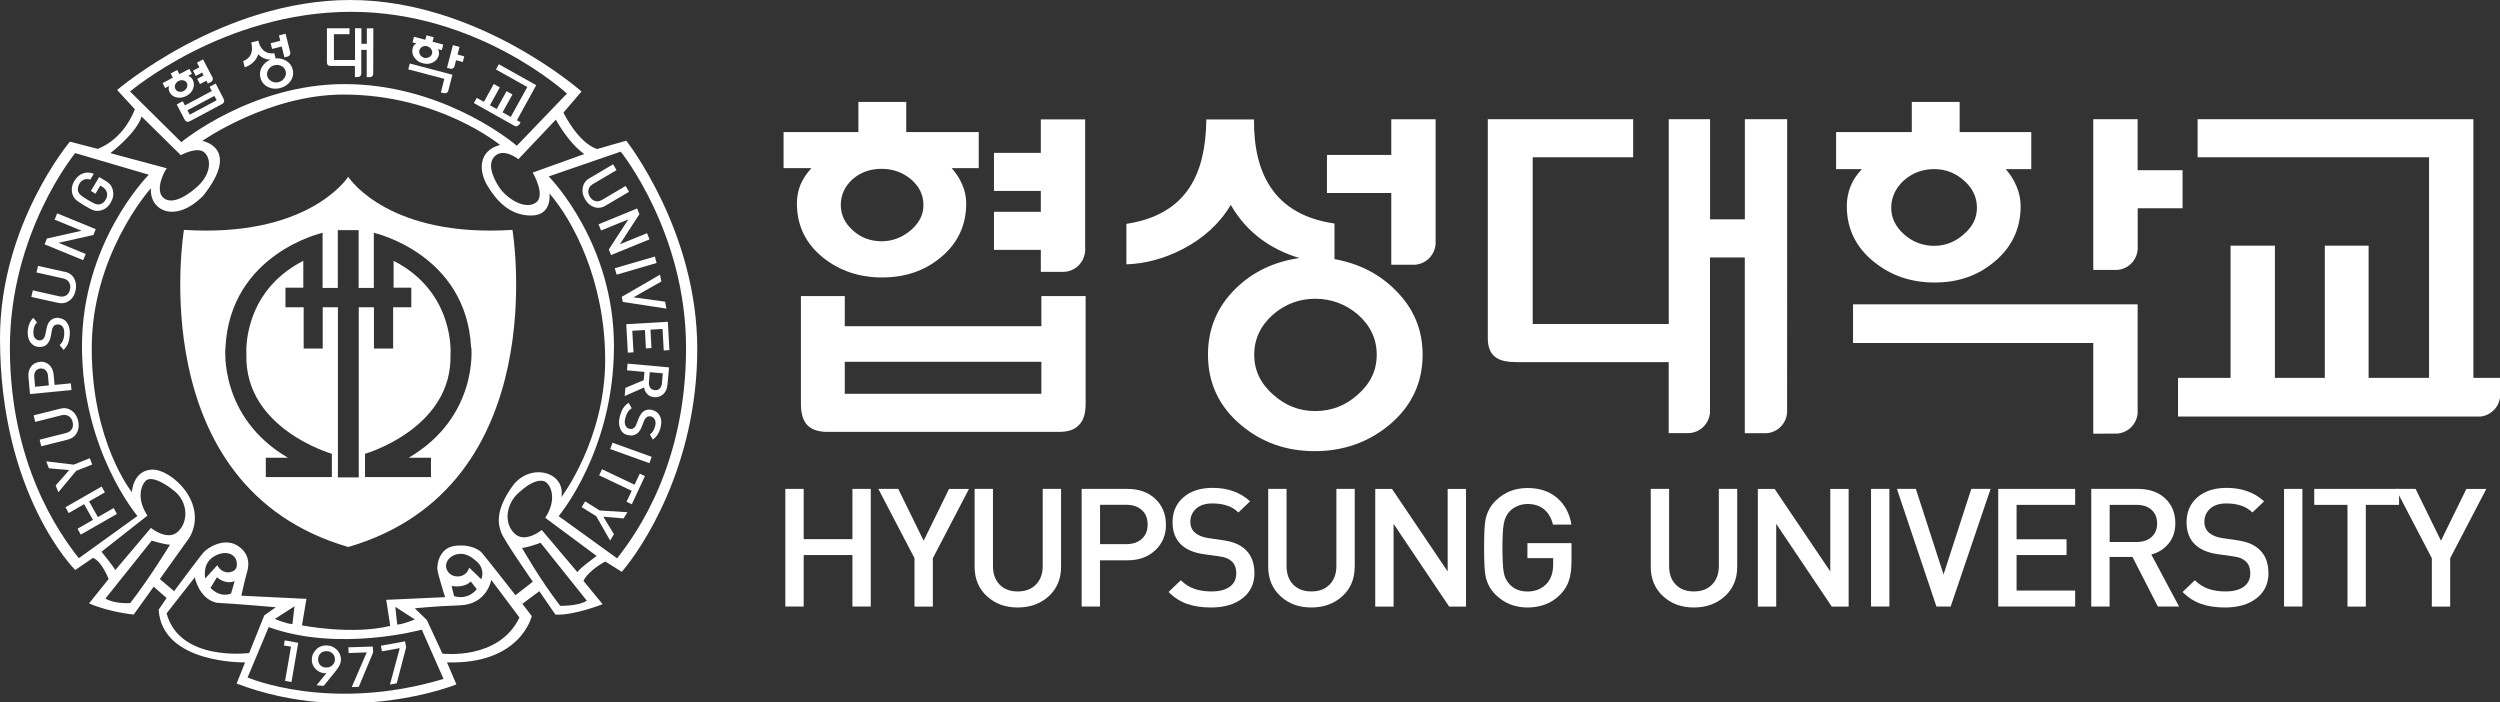<svg width="210" height="59" viewBox="0 0 210 59" fill="none" xmlns="http://www.w3.org/2000/svg">
<rect x="0" y="0" width="210" height="59" fill="#333333" stroke="none"/>
<g id="&#237;&#152;&#145;&#236;&#132;&#177;&#235;&#140;&#128;&#235;&#161;&#156;&#234;&#179;&#160;_ &#234;&#176;&#128;&#235;&#161;&#156;&#237;&#152;&#149;" clip-path="url(#clip0_3_92)">
<g id="Group">
<path id="Vector" d="M73.145 50.948H71.604V46.624H67.509V50.948H65.968V41.067H67.509V45.288H71.604V41.067H73.145V50.948Z" fill="white"/>
<path id="Vector_2" d="M81.396 41.067L78.359 46.888V50.954H76.818V46.888L73.781 41.067H75.453L77.586 45.42L79.718 41.073H81.39L81.396 41.067Z" fill="white"/>
<path id="Vector_3" d="M89.129 47.616C89.129 48.626 88.788 49.446 88.1 50.077C87.412 50.707 86.542 51.029 85.49 51.029C84.438 51.029 83.585 50.713 82.897 50.077C82.209 49.44 81.868 48.62 81.868 47.616V41.067H83.409V47.547C83.409 48.207 83.596 48.723 83.966 49.107C84.341 49.492 84.847 49.681 85.49 49.681C86.132 49.681 86.633 49.492 87.014 49.107C87.395 48.723 87.588 48.201 87.588 47.547V41.067H89.129V47.616Z" fill="white"/>
<path id="Vector_4" d="M97.943 44.066C97.943 44.938 97.642 45.655 97.045 46.217C96.448 46.785 95.669 47.066 94.702 47.066H92.399V50.948H90.858V41.067H94.696C95.674 41.067 96.459 41.348 97.05 41.91C97.642 42.472 97.937 43.189 97.937 44.072L97.943 44.066ZM96.402 44.066C96.402 43.545 96.237 43.137 95.913 42.845C95.589 42.553 95.151 42.403 94.617 42.403H92.404V45.707H94.617C95.157 45.707 95.589 45.563 95.913 45.265C96.237 44.973 96.402 44.571 96.402 44.061V44.066Z" fill="white"/>
<path id="Vector_5" d="M105.375 48.133C105.375 49.027 105.04 49.733 104.375 50.254C103.709 50.77 102.828 51.029 101.742 51.029C100.963 51.029 100.292 50.931 99.723 50.73C99.154 50.535 98.631 50.197 98.159 49.727L99.189 48.74C99.535 49.084 99.922 49.325 100.343 49.469C100.764 49.612 101.241 49.681 101.764 49.681C102.424 49.681 102.936 49.549 103.3 49.285C103.664 49.021 103.846 48.649 103.846 48.167C103.846 47.714 103.715 47.37 103.448 47.14C103.323 47.031 103.18 46.94 103.021 46.877C102.862 46.813 102.634 46.762 102.339 46.722L101.15 46.555C100.326 46.446 99.689 46.183 99.234 45.764C98.745 45.311 98.495 44.68 98.495 43.877C98.495 43.005 98.796 42.306 99.405 41.778C100.007 41.245 100.832 40.981 101.872 40.981C103.141 40.981 104.187 41.36 105.006 42.111L104.028 43.046C103.738 42.77 103.408 42.575 103.05 42.461C102.691 42.346 102.288 42.289 101.833 42.289C101.258 42.289 100.803 42.432 100.479 42.724C100.155 43.017 99.99 43.384 99.99 43.826C99.99 44.216 100.121 44.52 100.383 44.749C100.644 44.978 101.02 45.127 101.509 45.202L102.657 45.368C103.112 45.431 103.482 45.523 103.772 45.638C104.062 45.752 104.318 45.907 104.545 46.102C105.091 46.573 105.37 47.249 105.37 48.121L105.375 48.133Z" fill="white"/>
<path id="Vector_6" d="M113.791 47.616C113.791 48.626 113.45 49.446 112.762 50.077C112.074 50.707 111.204 51.029 110.152 51.029C109.1 51.029 108.247 50.713 107.559 50.077C106.871 49.44 106.53 48.62 106.53 47.616V41.067H108.071V47.547C108.071 48.207 108.258 48.723 108.634 49.107C109.009 49.492 109.515 49.681 110.158 49.681C110.8 49.681 111.301 49.492 111.682 49.107C112.063 48.723 112.256 48.201 112.256 47.547V41.067H113.797V47.616H113.791Z" fill="white"/>
<path id="Vector_7" d="M123.145 50.954H121.729L117.061 44.003V50.954H115.52V41.073H116.93L121.604 48.001V41.073H123.145V50.954Z" fill="white"/>
<path id="Vector_8" d="M132.005 47.129C132.005 47.771 131.937 48.31 131.8 48.74C131.664 49.17 131.425 49.56 131.095 49.91C130.714 50.3 130.293 50.581 129.838 50.759C129.378 50.937 128.866 51.029 128.309 51.029C127.257 51.029 126.37 50.679 125.647 49.973C125.193 49.532 124.903 48.987 124.777 48.35C124.703 47.955 124.664 47.175 124.664 46.011C124.664 44.846 124.703 44.078 124.777 43.682C124.903 43.034 125.193 42.489 125.647 42.048C126.37 41.348 127.257 40.993 128.314 40.993C129.372 40.993 130.202 41.291 130.862 41.882C131.47 42.426 131.851 43.155 131.999 44.066H130.447C130.316 43.516 130.066 43.086 129.708 42.788C129.344 42.484 128.883 42.335 128.314 42.335C128.019 42.335 127.74 42.392 127.478 42.501C127.217 42.61 126.995 42.759 126.813 42.948C126.569 43.206 126.404 43.545 126.324 43.952C126.245 44.365 126.205 45.047 126.205 46.011C126.205 46.974 126.245 47.72 126.318 48.104C126.392 48.494 126.557 48.821 126.813 49.09C127.188 49.486 127.689 49.687 128.303 49.687C128.985 49.687 129.531 49.457 129.952 48.993C130.293 48.603 130.464 48.087 130.464 47.439V46.882H128.303V45.621H132.005V47.129Z" fill="white"/>
<path id="Vector_9" d="M145.925 47.616C145.925 48.626 145.584 49.446 144.896 50.077C144.208 50.707 143.338 51.029 142.286 51.029C141.234 51.029 140.381 50.713 139.693 50.077C139.005 49.44 138.664 48.62 138.664 47.616V41.067H140.205V47.547C140.205 48.207 140.392 48.723 140.762 49.107C141.137 49.492 141.643 49.681 142.286 49.681C142.929 49.681 143.429 49.492 143.81 49.107C144.191 48.723 144.384 48.201 144.384 47.547V41.067H145.925V47.616Z" fill="white"/>
<path id="Vector_10" d="M155.285 50.954H153.869L149.201 44.003V50.954H147.66V41.073H149.07L153.744 48.001V41.073H155.285V50.954Z" fill="white"/>
<path id="Vector_11" d="M158.708 50.948H157.167V41.067H158.708V50.948Z" fill="white"/>
<path id="Vector_12" d="M167.21 41.067L163.855 50.948H162.66L159.34 41.067H160.932L163.257 48.259L165.589 41.067H167.215H167.21Z" fill="white"/>
<path id="Vector_13" d="M174.312 50.948H167.852V41.067H174.312V42.409H169.393V45.3H173.59V46.624H169.393V49.606H174.312V50.948Z" fill="white"/>
<path id="Vector_14" d="M183.046 50.948H181.261L179.128 46.785H177.206V50.948H175.665V41.067H179.589C180.539 41.067 181.301 41.331 181.869 41.864C182.444 42.398 182.728 43.092 182.728 43.952C182.728 44.629 182.54 45.196 182.165 45.655C181.79 46.114 181.306 46.423 180.709 46.578L183.041 50.948H183.046ZM181.198 43.975C181.198 43.493 181.045 43.109 180.732 42.828C180.419 42.547 180.004 42.409 179.481 42.409H177.212V45.529H179.481C179.993 45.529 180.408 45.391 180.721 45.116C181.039 44.841 181.198 44.462 181.198 43.975Z" fill="white"/>
<path id="Vector_15" d="M190.552 48.133C190.552 49.027 190.217 49.733 189.552 50.254C188.886 50.77 188.005 51.029 186.919 51.029C186.14 51.029 185.469 50.931 184.9 50.73C184.331 50.535 183.808 50.197 183.336 49.727L184.366 48.74C184.712 49.084 185.099 49.325 185.52 49.469C185.941 49.612 186.418 49.681 186.942 49.681C187.601 49.681 188.113 49.549 188.477 49.285C188.841 49.021 189.023 48.649 189.023 48.167C189.023 47.714 188.892 47.37 188.625 47.14C188.5 47.031 188.357 46.94 188.198 46.877C188.039 46.813 187.812 46.762 187.516 46.722L186.327 46.555C185.503 46.446 184.866 46.183 184.411 45.764C183.922 45.311 183.672 44.68 183.672 43.877C183.672 43.005 183.973 42.306 184.576 41.778C185.179 41.251 186.003 40.981 187.044 40.981C188.312 40.981 189.358 41.36 190.183 42.111L189.205 43.046C188.915 42.77 188.585 42.575 188.227 42.461C187.868 42.346 187.465 42.289 187.01 42.289C186.435 42.289 185.98 42.432 185.656 42.724C185.332 43.017 185.167 43.384 185.167 43.826C185.167 44.216 185.298 44.52 185.56 44.749C185.821 44.978 186.197 45.127 186.686 45.202L187.834 45.368C188.289 45.431 188.659 45.523 188.949 45.638C189.239 45.752 189.495 45.907 189.722 46.102C190.268 46.573 190.547 47.249 190.547 48.121L190.552 48.133Z" fill="white"/>
<path id="Vector_16" d="M193.401 50.948H191.86V41.067H193.401V50.948Z" fill="white"/>
<path id="Vector_17" d="M201.522 42.409H198.73V50.954H197.188V42.409H194.396V41.067H201.522V42.409Z" fill="white"/>
<path id="Vector_18" d="M208.851 41.067L205.815 46.888V50.954H204.274V46.888L201.237 41.067H202.909L205.041 45.42L207.174 41.073H208.846L208.851 41.067Z" fill="white"/>
</g>
<g id="Group_2">
<path id="Vector_19" d="M87.429 22.836H89.243C89.243 22.836 89.226 22.836 89.22 22.836H89.362C90.329 22.802 91.097 22.027 91.153 21.058V10.03H87.429V12.84H83.494V16.04H87.429V17.79H83.494V20.989H87.429V22.83V22.836Z" fill="white"/>
<path id="Vector_20" d="M87.474 24.872V27.401H70.961V24.872H67.276V33.933C67.276 34.765 67.469 35.373 67.85 35.745C68.214 36.101 68.766 36.279 69.511 36.279H88.953C89.698 36.279 90.244 36.101 90.585 35.745C90.989 35.39 91.193 34.788 91.193 33.933V24.872H87.469H87.474ZM87.474 33.078H70.961V30.389H87.474V33.078Z" fill="white"/>
<path id="Vector_21" d="M66.941 17.09C66.941 18.942 67.674 20.462 69.147 21.649C70.529 22.75 72.184 23.306 74.1 23.306C76.016 23.306 77.648 22.756 78.99 21.649C80.44 20.462 81.162 18.942 81.162 17.09C81.162 16.528 81.049 15.989 80.81 15.467C80.6 14.985 80.309 14.543 79.946 14.125H82.215V11.091H76.124V8.562H72.104V11.091H65.82V14.125H68.158C67.771 14.543 67.475 14.991 67.259 15.467C67.043 15.989 66.941 16.528 66.941 17.09ZM71.649 15.025C72.309 14.463 73.111 14.182 74.049 14.182C74.987 14.182 75.777 14.463 76.483 15.025C77.205 15.627 77.569 16.356 77.569 17.21C77.569 18.065 77.205 18.741 76.483 19.361C75.755 19.963 74.947 20.267 74.049 20.267C73.15 20.267 72.309 19.969 71.649 19.361C70.967 18.759 70.626 18.042 70.626 17.21C70.626 16.379 70.967 15.627 71.649 15.025Z" fill="white"/>
<path id="Vector_22" d="M116.868 10.013V13.012H111.465V16.212H116.868V22.24H118.807C119.768 22.2 120.535 21.431 120.592 20.468V10.019H116.868V10.013Z" fill="white"/>
<path id="Vector_23" d="M112.097 21.769V18.776C109.64 18.42 107.855 17.411 106.746 15.748C105.785 14.331 105.318 12.427 105.335 10.036H101.332C101.309 12.45 100.843 14.354 99.922 15.748C98.836 17.411 97.067 18.432 94.617 18.805V22.205C96.214 22.148 97.772 21.729 99.285 20.955C101.076 20.038 102.441 18.793 103.385 17.21C104.045 18.357 104.886 19.315 105.916 20.083C106.877 20.789 107.951 21.322 109.151 21.672C106.996 21.987 105.199 22.848 103.772 24.264C102.236 25.778 101.469 27.625 101.469 29.787C101.469 32.178 102.396 34.151 104.255 35.711C105.984 37.167 108.048 37.896 110.436 37.896C112.825 37.896 114.911 37.167 116.68 35.711C118.556 34.151 119.5 32.178 119.5 29.787C119.5 27.705 118.755 25.916 117.26 24.419C115.895 23.025 114.172 22.142 112.102 21.764L112.097 21.769ZM114.041 33.159C113.018 34.076 111.829 34.529 110.482 34.529C109.134 34.529 107.98 34.076 106.956 33.159C105.887 32.224 105.353 31.106 105.353 29.798C105.353 28.491 105.887 27.338 106.956 26.403C107.98 25.532 109.157 25.096 110.482 25.096C111.807 25.096 113.012 25.532 114.041 26.403C115.11 27.338 115.645 28.468 115.645 29.798C115.645 31.129 115.11 32.224 114.041 33.159Z" fill="white"/>
<path id="Vector_24" d="M150.122 10.013H146.568V18.426H143.645V10.013H140.176V27.218H128.747V13.213H137.185V10.013H124.976V28.428C124.976 29.196 125.21 29.735 125.682 30.045C126.045 30.297 126.608 30.418 127.376 30.418H140.171V36.382H141.888C142.826 36.325 143.571 35.585 143.639 34.644V21.626H146.562V36.388H148.393C149.32 36.319 150.048 35.585 150.116 34.656" fill="white"/>
<path id="Vector_25" d="M179.561 14.291V10.013H175.836V22.675H177.843C178.764 22.607 179.498 21.873 179.566 20.944V17.497H183.336V14.297H179.566L179.561 14.291Z" fill="white"/>
<path id="Vector_26" d="M155.132 17.319C155.132 19.206 155.888 20.766 157.4 21.987C158.828 23.151 160.534 23.731 162.513 23.731C164.491 23.731 166.146 23.151 167.528 21.987C168.995 20.766 169.734 19.206 169.734 17.319C169.734 16.74 169.615 16.178 169.382 15.639C169.171 15.123 168.87 14.647 168.483 14.205H170.627V11.091H164.611V8.562H160.591V11.091H154.233V14.205H156.405C155.979 14.641 155.66 15.117 155.45 15.639C155.234 16.178 155.132 16.74 155.132 17.319ZM159.942 15.14C160.664 14.515 161.506 14.205 162.461 14.205C163.417 14.205 164.224 14.515 164.946 15.14C165.691 15.782 166.061 16.551 166.061 17.445C166.061 18.34 165.691 19.045 164.946 19.688C164.224 20.33 163.394 20.651 162.461 20.651C161.529 20.651 160.664 20.33 159.942 19.688C159.22 19.045 158.862 18.294 158.862 17.445C158.862 16.597 159.22 15.788 159.942 15.14Z" fill="white"/>
<path id="Vector_27" d="M177.843 36.422C178.753 36.353 179.47 35.642 179.561 34.73V25.566H155.655V28.812H175.836V36.428" fill="white"/>
<path id="Vector_28" d="M179.566 34.684C179.566 34.684 179.566 34.714 179.561 34.731L179.566 34.684Z" fill="white"/>
<path id="Vector_29" d="M210 33.331V31.742H207.765V10.013H184.599V13.213H204.041V31.742H198.963V20.634H195.284V31.742H191.093V20.634H187.368V31.742H182.955V34.988H208.379C209.244 34.885 209.915 34.203 210.011 33.331H210Z" fill="white"/>
<path id="Vector_30" d="M91.165 20.955C91.165 20.921 91.153 20.886 91.153 20.846V21.058C91.153 21.024 91.165 20.989 91.165 20.955Z" fill="white"/>
</g>
<g id="Vector_31">
<path fill-rule="evenodd" clip-rule="evenodd" d="M29.417 0C40.181 0 48.849 7.687 48.849 7.687L47.33 9.456C47.33 9.456 48.505 11.94 50.145 12.522L52.606 11.817C52.606 11.817 58.57 19.381 58.57 29.307C58.57 39.233 53.862 46.144 52.231 48.035L50.844 47.166C50.83 47.173 49.455 47.886 49.011 48.792L50.621 50.754C50.595 50.764 48.103 51.735 46.652 51.623L45.305 49.66L43.877 50.723L44.667 51.746C44.659 51.781 43.738 55.823 37.548 55.64L38.338 57.49C38.338 57.49 29.508 61.089 19.878 57.419L20.586 55.64C20.535 55.641 13.619 55.777 13.326 51.214L13.995 50.233L12.911 49.282L11.23 51.623C11.23 51.623 9.175 51.428 7.483 50.682L9.124 48.638C9.124 48.638 8.567 47.166 7.817 46.859L6.319 47.881C6.299 47.861 0 41.594 0 28.418C0 18.86 5.873 11.899 5.873 11.899L8.192 12.502C8.204 12.498 10.251 11.891 11.331 9.18L9.833 7.554H9.843C9.86 7.54 18.663 6.77939e-05 29.417 0ZM20.799 56.908C20.799 56.908 27.695 59.893 37.255 57.031L35.432 52.89C35.432 52.89 28.455 54.812 22.571 52.676L20.799 56.908ZM41.265 48.71C41.265 48.71 40.93 50.764 38.642 50.846C36.377 50.927 34.853 51.099 34.834 51.102H34.844L35.857 52.083L37.164 54.904C37.204 54.909 41.91 55.482 43.634 51.868L41.265 48.71ZM13.995 51.521C15.085 55.607 20.893 54.858 20.931 54.853L22.197 51.695L23.169 51.01H23.179C23.179 51.01 19.787 50.713 18.187 50.631C16.701 50.284 16.365 48.5 16.364 48.495L13.995 51.521ZM28.86 7.943C22.541 7.943 17.009 11.825 16.992 11.837C16.992 11.837 20.283 12.4 17.063 16.448C14.724 18.808 12.537 17.696 12.677 15.806C12.684 15.798 12.688 15.793 12.688 15.793L12.678 15.803C12.678 15.804 12.677 15.805 12.677 15.806C12.419 16.097 7.706 21.531 7.706 29.246C7.706 37.151 11.054 41.31 11.078 41.339C11.079 41.318 11.169 39.519 12.759 39.448C14.369 39.376 17.518 42.249 15.939 45.122L13.427 48.638L14.623 49.66C14.636 49.642 16.649 46.939 17.052 46.45C17.468 45.96 18.774 45.203 19.828 45.766C20.87 46.328 20.991 47.278 20.759 48.035C20.537 48.788 20.275 50.027 20.273 50.038L25.741 50.304L25.366 52.532C25.366 52.532 29.559 53.361 32.779 52.574L32.445 50.386L37.386 50.161C37.377 50.134 36.828 48.378 36.748 47.892C36.677 47.401 36.9 46.001 38.247 45.847C39.594 45.694 40.272 46.225 40.455 46.409C40.636 46.593 43.275 49.966 43.3 49.997L44.758 48.863C44.755 48.859 42.358 45.418 42.105 44.743C41.842 44.059 41.578 42.893 43.037 40.849C44.495 38.815 47.532 39.602 47.158 41.758C47.172 41.74 50.834 36.91 50.834 30.238C50.834 23.552 48.1 18.482 46.156 16.254C46.156 16.258 46.417 18.104 44.616 18.104C42.814 18.104 41.7 16.857 40.95 15.61C40.201 14.363 40.161 12.666 42.004 12.175C42.004 12.175 36.87 7.943 28.86 7.943ZM33.366 52.461C33.822 52.461 34.844 52.032 34.844 52.032L33.205 50.975L33.366 52.461ZM23.088 51.991C23.088 51.991 24.1 52.42 24.566 52.42L24.738 50.928L23.088 51.991ZM33.205 50.975L33.204 50.969H33.194L33.205 50.975ZM45.408 45.594C45.304 45.633 44.251 46.021 43.847 46.021C43.856 46.038 45.371 48.716 47.056 50.887C47.056 50.887 48.576 50.928 49.295 50.458L45.408 45.594ZM8.86 50.274C9.579 50.744 10.937 50.662 10.937 50.662C12.628 48.485 14.278 45.755 14.278 45.755C13.856 45.755 12.774 45.423 12.759 45.418L12.749 45.407L8.86 50.274ZM39.543 48.842C38.991 49.43 37.951 49.225 37.933 49.221L38.145 50.08C39.405 50.425 40.044 49.495 40.05 49.487L39.543 48.842ZM17.68 49.384C18.562 50.274 19.394 49.864 19.412 49.855L19.705 48.832V48.822C18.858 49.127 18.232 48.489 18.227 48.485L17.68 49.384ZM38.611 46.522C37.933 46.563 37.427 47.074 37.467 47.585C37.508 48.107 38.024 48.526 38.652 48.403C39.29 48.27 39.411 47.677 39.411 47.677L40.424 48.658C40.687 48.055 40.383 47.463 40.09 47.207C39.796 46.952 39.29 46.481 38.611 46.522ZM19.868 47.135C19.746 46.573 18.977 46.144 17.964 46.747C16.951 47.35 17.245 48.587 17.245 48.587L18.258 47.473V47.483C18.259 47.525 18.593 48.117 19.189 48.076C19.777 48.025 19.989 47.687 19.868 47.135ZM45.922 40.552C45.548 40.205 44.697 40.327 43.513 41.441C42.48 42.413 42.328 43.966 43.219 44.815C44.105 45.669 45.493 44.531 45.507 44.519L48.505 48.066C48.636 47.769 50.115 46.706 50.115 46.706V46.696L45.801 43.496C46.773 42.004 46.307 40.889 45.922 40.552ZM14.673 41.268C13.58 40.368 12.637 40.031 12.263 40.368C11.888 40.706 11.412 41.82 12.384 43.312L8.537 46.338V46.358C8.537 46.358 9.548 47.595 9.681 47.892L12.678 44.344C12.678 44.344 14.076 45.5 14.967 44.641C15.858 43.782 15.767 42.167 14.673 41.268ZM46.092 14.82C46.088 14.815 46.085 14.813 46.085 14.812V14.822L46.092 14.82C46.313 15.045 51.573 20.487 51.573 29.083C51.573 37.84 46.949 43.324 46.925 43.353L51.836 46.9C53.548 44.733 57.629 38.937 57.629 29.226C57.629 19.515 52.14 12.737 52.14 12.737L46.092 14.82ZM6.319 12.86C6.297 12.887 0.83 19.534 0.83 29.216C0.83 38.916 4.911 44.722 6.623 46.89L11.544 43.343C11.518 43.312 6.886 37.829 6.886 29.073C6.886 20.478 12.27 14.91 12.498 14.677L12.506 14.679V14.669C12.506 14.669 12.504 14.672 12.498 14.677L6.319 12.86ZM45.408 45.594C45.412 45.593 45.415 45.592 45.416 45.592H45.406L45.408 45.594ZM46.682 10.059L43.543 13.371C43.523 13.355 42.382 12.456 41.639 13.054C40.89 13.647 41.346 14.833 41.933 15.732C42.53 16.632 44.029 17.634 44.971 17.051C45.908 16.471 44.759 14.515 44.748 14.495L49.082 12.941C47.725 11.991 46.692 10.048 46.692 10.048L46.682 10.059ZM11.888 9.783C11.526 11.098 9.408 12.759 9.272 12.864L9.255 12.86L9.265 12.87C9.265 12.87 9.267 12.868 9.272 12.864L14.015 14.138C13.741 14.455 13.083 15.875 13.64 16.529C14.207 17.184 15.351 16.765 16.536 15.712C17.721 14.669 17.782 13.381 17.184 12.819C16.587 12.257 15.189 13.034 15.189 13.034L11.888 9.783ZM29.498 0.992C18.801 0.992 10.951 7.667 10.927 7.687L15.23 11.94C15.252 11.922 21.128 7.064 28.931 7.064C36.748 7.064 42.489 11.449 43.411 12.246L47.624 7.861C47.61 7.848 40.202 0.992 29.498 0.992Z" fill="white"/>
<path d="M8.536 40.869L8.81 41.36L7.483 42.116L8.223 43.435L9.549 42.678L9.822 43.169L6.785 44.907L6.511 44.416L7.807 43.67L7.068 42.351L5.772 43.097L5.499 42.607L8.536 40.869Z" fill="white"/>
<path d="M3.878 38.753L6.197 39.029L7.544 38.487L7.747 39.019L6.4 39.55L4.901 41.349L4.678 40.777L5.812 39.489L4.111 39.336L3.888 38.763L3.878 38.753Z" fill="white"/>
<path d="M5.073 34.327C5.418 34.235 5.731 34.296 6.005 34.48C6.278 34.674 6.471 34.95 6.562 35.328C6.653 35.707 6.623 36.044 6.461 36.341C6.309 36.637 6.056 36.831 5.711 36.923L3.463 37.486L3.332 36.934L5.549 36.371C5.772 36.32 5.934 36.208 6.035 36.034C6.137 35.87 6.157 35.666 6.096 35.441C6.045 35.216 5.934 35.053 5.762 34.95C5.6 34.848 5.397 34.828 5.175 34.879L2.957 35.441L2.825 34.889L5.063 34.327H5.073Z" fill="white"/>
<path d="M3.342 30.391C3.645 30.36 3.909 30.442 4.131 30.647C4.354 30.851 4.476 31.127 4.506 31.485L4.587 32.333L5.954 32.2L6.005 32.763L2.521 33.1L2.39 31.689C2.359 31.332 2.43 31.035 2.602 30.8C2.775 30.565 3.018 30.432 3.332 30.401L3.342 30.391ZM3.392 30.953C3.21 30.974 3.078 31.045 2.987 31.178C2.896 31.311 2.856 31.475 2.876 31.669L2.947 32.487L4.101 32.374L4.03 31.556C4.01 31.362 3.949 31.209 3.828 31.096C3.716 30.984 3.564 30.943 3.392 30.953Z" fill="white"/>
<path d="M4.911 26.711C5.225 26.732 5.468 26.864 5.64 27.12C5.812 27.375 5.883 27.703 5.863 28.101C5.843 28.387 5.802 28.633 5.721 28.837C5.64 29.042 5.509 29.226 5.337 29.389L5.013 28.991C5.134 28.868 5.235 28.735 5.296 28.582C5.357 28.428 5.387 28.255 5.397 28.06C5.407 27.815 5.377 27.621 5.286 27.478C5.205 27.345 5.073 27.263 4.901 27.253C4.739 27.253 4.618 27.284 4.526 27.375C4.486 27.416 4.456 27.468 4.425 27.529C4.395 27.59 4.375 27.672 4.354 27.774L4.273 28.214C4.223 28.51 4.111 28.745 3.959 28.909C3.787 29.083 3.564 29.154 3.281 29.144C2.977 29.123 2.734 29.001 2.562 28.766C2.39 28.531 2.309 28.224 2.329 27.835C2.359 27.365 2.511 26.987 2.795 26.701L3.109 27.079C3.008 27.181 2.927 27.294 2.886 27.427C2.835 27.559 2.815 27.703 2.805 27.876C2.795 28.091 2.835 28.255 2.927 28.387C3.018 28.51 3.149 28.582 3.301 28.592C3.443 28.592 3.554 28.561 3.635 28.469C3.716 28.377 3.777 28.244 3.818 28.06L3.899 27.641C3.929 27.478 3.97 27.345 4.02 27.232C4.061 27.13 4.132 27.038 4.202 26.956C4.385 26.762 4.628 26.68 4.931 26.691L4.911 26.711Z" fill="white"/>
<path d="M5.458 22.827C5.802 22.908 6.066 23.092 6.228 23.389C6.39 23.685 6.43 24.023 6.349 24.401C6.268 24.779 6.096 25.065 5.823 25.259C5.549 25.454 5.235 25.515 4.891 25.444L2.633 24.943L2.754 24.391L4.982 24.892C5.205 24.943 5.407 24.912 5.569 24.81C5.731 24.707 5.833 24.534 5.883 24.309C5.934 24.084 5.904 23.88 5.802 23.716C5.701 23.552 5.539 23.44 5.306 23.389L3.068 22.888L3.19 22.336L5.448 22.837L5.458 22.827Z" fill="white"/>
<path d="M8.04 19.259L7.848 19.739L4.921 20.394L7.2 21.334L6.987 21.855L3.747 20.526L3.939 20.036L6.855 19.382L4.587 18.451L4.8 17.92L8.04 19.249V19.259Z" fill="white"/>
<path d="M8.81 15.149C9.002 15.272 9.154 15.385 9.255 15.507C9.357 15.63 9.428 15.773 9.478 15.947C9.519 16.141 9.529 16.325 9.498 16.499C9.468 16.673 9.397 16.857 9.296 17.03C9.093 17.368 8.83 17.582 8.476 17.674C8.253 17.736 8.04 17.726 7.817 17.654C7.686 17.603 7.433 17.47 7.088 17.266C6.734 17.051 6.511 16.898 6.4 16.806C6.228 16.642 6.116 16.458 6.066 16.233C5.985 15.875 6.045 15.528 6.248 15.201C6.44 14.873 6.693 14.659 6.997 14.557C7.281 14.465 7.574 14.475 7.878 14.598L7.585 15.088C7.392 15.027 7.22 15.027 7.058 15.088C6.896 15.149 6.764 15.262 6.663 15.446C6.612 15.538 6.572 15.64 6.552 15.742C6.531 15.845 6.542 15.947 6.552 16.039C6.582 16.162 6.653 16.274 6.764 16.376C6.876 16.479 7.078 16.611 7.362 16.785C7.666 16.969 7.888 17.082 8.02 17.133C8.152 17.174 8.283 17.184 8.415 17.153C8.607 17.102 8.759 16.979 8.871 16.785C9.002 16.57 9.033 16.356 8.972 16.141C8.921 15.967 8.79 15.814 8.597 15.691L8.425 15.589L8.02 16.274L7.635 16.039L8.334 14.873L8.79 15.149H8.81Z" fill="white"/>
<path d="M50.854 17.286C50.54 17.47 50.226 17.501 49.912 17.398C49.598 17.296 49.335 17.071 49.143 16.734C48.95 16.407 48.89 16.07 48.95 15.742C49.021 15.405 49.203 15.15 49.507 14.976L51.502 13.8L51.786 14.291L49.811 15.456C49.608 15.579 49.487 15.722 49.436 15.916C49.386 16.1 49.426 16.305 49.538 16.509C49.659 16.714 49.811 16.836 49.993 16.887C50.186 16.939 50.378 16.908 50.581 16.785L52.555 15.62L52.839 16.11L50.844 17.286H50.854Z" fill="white"/>
<path d="M51.33 21.436L51.138 20.956L52.778 18.431L50.489 19.361L50.277 18.84L53.517 17.511L53.71 17.991L52.069 20.516L54.348 19.586L54.56 20.107L51.32 21.426L51.33 21.436Z" fill="white"/>
<path d="M51.796 23.072L51.644 22.53L55.006 21.549L55.158 22.09L51.796 23.072Z" fill="white"/>
<path d="M55.978 25.924L52.312 25.362L52.231 24.932L55.441 23.072L55.553 23.644L53.214 24.973L55.867 25.341L55.978 25.924Z" fill="white"/>
<path d="M52.738 29.614L52.606 27.232L56.099 27.028L56.231 29.41L55.755 29.44L55.654 27.631L54.641 27.692L54.722 29.236L54.257 29.267L54.175 27.723L53.112 27.784L53.214 29.594L52.738 29.624V29.614Z" fill="white"/>
<path d="M52.474 33.233L52.535 32.579L54.074 31.935L54.135 31.24L52.667 31.107L52.717 30.544L56.201 30.861L56.069 32.303C56.039 32.65 55.917 32.926 55.715 33.11C55.502 33.304 55.249 33.386 54.955 33.366C54.712 33.345 54.52 33.253 54.378 33.11C54.226 32.957 54.135 32.773 54.105 32.548L52.484 33.264L52.474 33.233ZM54.996 32.773C55.168 32.793 55.31 32.742 55.411 32.64C55.522 32.538 55.583 32.385 55.603 32.19L55.674 31.362L54.581 31.26L54.51 32.088C54.489 32.282 54.53 32.436 54.611 32.558C54.692 32.681 54.824 32.752 54.996 32.773Z" fill="white"/>
<path d="M52.737 36.555C52.434 36.484 52.221 36.3 52.1 36.013C51.978 35.727 51.968 35.39 52.059 35.001C52.13 34.725 52.221 34.49 52.333 34.306C52.454 34.122 52.606 33.959 52.808 33.836L53.062 34.286C52.92 34.388 52.798 34.501 52.717 34.644C52.636 34.776 52.565 34.95 52.525 35.134C52.464 35.369 52.464 35.564 52.525 35.717C52.586 35.87 52.697 35.972 52.859 36.013C53.011 36.054 53.143 36.034 53.244 35.952C53.294 35.921 53.335 35.87 53.365 35.819C53.406 35.768 53.436 35.686 53.477 35.584L53.639 35.165C53.75 34.879 53.892 34.674 54.074 34.541C54.277 34.408 54.51 34.368 54.783 34.439C55.077 34.511 55.3 34.684 55.431 34.94C55.563 35.206 55.583 35.523 55.492 35.891C55.38 36.351 55.168 36.688 54.834 36.923L54.591 36.494C54.712 36.412 54.803 36.31 54.874 36.187C54.945 36.065 54.996 35.932 55.036 35.768C55.087 35.564 55.077 35.39 55.006 35.247C54.935 35.104 54.824 35.012 54.672 34.981C54.54 34.95 54.419 34.971 54.327 35.042C54.226 35.114 54.145 35.236 54.074 35.41L53.922 35.809C53.861 35.972 53.801 36.095 53.73 36.187C53.669 36.279 53.588 36.361 53.507 36.422C53.294 36.576 53.041 36.627 52.748 36.545L52.737 36.555Z" fill="white"/>
<path d="M51.259 37.721L51.452 37.189L54.743 38.375L54.55 38.906L51.259 37.721Z" fill="white"/>
<path d="M52.626 42.157L53.062 41.227L50.328 39.929L50.571 39.417L53.305 40.716L53.74 39.785L54.175 39.99L53.072 42.361L52.646 42.157H52.626Z" fill="white"/>
<path d="M51.249 45.398L50.084 43.363L48.859 42.597L49.153 42.116L50.378 42.883L52.707 43.026L52.383 43.547L50.682 43.404L51.573 44.876L51.249 45.408V45.398Z" fill="white"/>
<path d="M23.949 57.184L24.445 54.322L23.847 54.219L23.918 53.79L25.052 53.995L24.485 57.286L23.949 57.194V57.184Z" fill="white"/>
<path d="M26.591 57.562L27.412 56.55H27.219C26.916 56.509 26.662 56.376 26.46 56.141C26.257 55.906 26.166 55.63 26.197 55.324C26.197 55.221 26.227 55.119 26.257 55.017C26.298 54.915 26.349 54.812 26.419 54.731C26.541 54.547 26.703 54.404 26.885 54.322C27.067 54.24 27.28 54.199 27.513 54.219C27.675 54.23 27.827 54.271 27.969 54.342C28.11 54.414 28.232 54.506 28.343 54.628C28.445 54.741 28.526 54.884 28.576 55.027C28.627 55.17 28.647 55.313 28.637 55.456C28.627 55.651 28.556 55.845 28.434 56.039C28.364 56.162 28.232 56.336 28.029 56.581L27.189 57.613L26.591 57.562ZM27.969 54.935C27.847 54.792 27.685 54.71 27.483 54.7C27.27 54.69 27.098 54.731 26.966 54.843C26.824 54.956 26.743 55.129 26.723 55.334C26.713 55.538 26.764 55.712 26.875 55.845C26.997 55.978 27.159 56.059 27.361 56.07C27.564 56.09 27.736 56.029 27.888 55.906C28.029 55.783 28.11 55.64 28.131 55.456C28.151 55.252 28.09 55.068 27.969 54.925V54.935Z" fill="white"/>
<path d="M29.548 57.715L30.804 54.802L29.285 54.853L29.265 54.373L31.32 54.312L31.341 54.812L30.136 57.695L29.558 57.715H29.548Z" fill="white"/>
<path d="M32.758 57.501L33.579 54.444L32.08 54.71L31.999 54.24L34.024 53.872L34.115 54.373L33.325 57.399L32.758 57.501Z" fill="white"/>
<path d="M23.432 2.975L23.544 3.424L22.733 3.629L22.855 4.109L23.665 3.905L23.888 4.815L24.181 4.743C24.323 4.702 24.414 4.559 24.384 4.406L23.989 2.832L23.432 2.975Z" fill="white"/>
<path d="M23.159 4.927L23.047 4.477C22.663 4.518 22.359 4.437 22.126 4.222C21.923 4.048 21.782 3.782 21.701 3.414L21.103 3.568C21.194 3.936 21.194 4.232 21.103 4.477C21.002 4.774 20.779 4.989 20.425 5.142L20.556 5.653C20.789 5.581 21.012 5.459 21.215 5.285C21.447 5.081 21.609 4.835 21.691 4.559C21.832 4.702 21.994 4.815 22.177 4.897C22.349 4.968 22.531 5.009 22.723 5.009C22.409 5.142 22.177 5.336 22.015 5.602C21.842 5.888 21.792 6.195 21.873 6.522C21.964 6.88 22.177 7.145 22.511 7.309C22.825 7.462 23.159 7.493 23.523 7.401C23.888 7.309 24.171 7.125 24.384 6.839C24.607 6.532 24.678 6.205 24.587 5.837C24.506 5.52 24.333 5.285 24.05 5.111C23.797 4.958 23.503 4.886 23.179 4.907L23.159 4.927ZM23.878 6.563C23.756 6.737 23.594 6.859 23.392 6.9C23.189 6.951 22.997 6.931 22.814 6.829C22.622 6.726 22.501 6.583 22.45 6.389C22.399 6.185 22.44 6.001 22.561 5.817C22.683 5.643 22.845 5.53 23.047 5.479C23.25 5.428 23.442 5.449 23.635 5.541C23.827 5.643 23.949 5.786 23.999 5.99C24.05 6.185 24.009 6.379 23.888 6.553L23.878 6.563Z" fill="white"/>
<path d="M31.361 2.382H30.814V3.68H30.358V2.372H29.822V5.04H28.05V2.872H29.356V2.372H27.462V5.224C27.462 5.346 27.493 5.428 27.564 5.479C27.614 5.52 27.705 5.541 27.827 5.541H29.812V6.471H30.075C30.217 6.471 30.338 6.348 30.348 6.205V4.191H30.804V6.481H31.088C31.229 6.481 31.341 6.358 31.351 6.215" fill="white"/>
<path d="M38.439 4.58L38.601 3.936L38.044 3.793L37.548 5.694L37.852 5.776C37.994 5.796 38.136 5.725 38.176 5.581L38.308 5.06L38.875 5.213L38.996 4.733L38.429 4.58H38.439Z" fill="white"/>
<path d="M34.662 4.069C34.591 4.355 34.642 4.61 34.824 4.856C34.996 5.091 35.229 5.244 35.523 5.316C35.817 5.397 36.09 5.377 36.343 5.254C36.606 5.132 36.779 4.927 36.86 4.641C36.88 4.559 36.89 4.467 36.87 4.375C36.86 4.293 36.829 4.201 36.789 4.13L37.113 4.212L37.234 3.741L36.333 3.506L36.434 3.128L35.827 2.965L35.725 3.343L34.774 3.087L34.652 3.557L34.976 3.639C34.895 3.69 34.834 3.741 34.774 3.813C34.723 3.885 34.682 3.966 34.662 4.048V4.069ZM35.462 3.925C35.594 3.864 35.736 3.844 35.877 3.885C36.019 3.925 36.13 3.997 36.212 4.12C36.303 4.242 36.323 4.375 36.292 4.508C36.262 4.631 36.171 4.733 36.039 4.805C35.908 4.876 35.766 4.886 35.634 4.856C35.492 4.815 35.381 4.733 35.3 4.61C35.219 4.488 35.189 4.355 35.229 4.232C35.26 4.099 35.351 3.997 35.482 3.925H35.462Z" fill="white"/>
<path d="M37.325 7.83C37.467 7.861 37.599 7.779 37.649 7.646L38.004 6.277L34.419 5.336L34.298 5.827L37.325 6.624L37.032 7.769" fill="white"/>
<path d="M43.604 10.488L43.725 10.274L43.421 10.1L45.042 7.156L41.902 5.397L41.659 5.837L44.292 7.309L42.905 9.824L42.216 9.435L43.047 7.933L42.55 7.657L41.72 9.159L41.153 8.842L41.983 7.34L41.477 7.053L40.647 8.556L40.049 8.219L39.806 8.658L43.249 10.59C43.371 10.642 43.513 10.59 43.593 10.488H43.604Z" fill="white"/>
<path d="M17.458 7.023L17.711 6.89H17.731C17.863 6.808 17.913 6.645 17.853 6.501L17.832 6.471L17.053 4.989L16.546 5.265L16.749 5.653L16.212 5.939L16.445 6.379L16.982 6.093L17.103 6.338L16.567 6.624L16.799 7.064L17.336 6.777L17.468 7.033L17.458 7.023Z" fill="white"/>
<path d="M17.61 7.299L17.792 7.646L15.534 8.853L15.351 8.505L14.845 8.771L15.493 10.018C15.554 10.13 15.625 10.202 15.706 10.222C15.777 10.243 15.868 10.222 15.969 10.171L18.632 8.75C18.734 8.699 18.794 8.628 18.815 8.556C18.845 8.474 18.825 8.382 18.764 8.26L18.116 7.013L17.61 7.289V7.299ZM18.197 8.423L15.939 9.629L15.746 9.261L18.005 8.055L18.197 8.423Z" fill="white"/>
<path d="M14.238 7.728C14.369 7.984 14.582 8.137 14.865 8.188C15.139 8.239 15.402 8.188 15.665 8.055C15.929 7.912 16.111 7.718 16.212 7.473C16.323 7.207 16.313 6.941 16.182 6.685C16.141 6.614 16.091 6.542 16.02 6.491C15.959 6.44 15.888 6.399 15.807 6.369L16.121 6.205L15.908 5.786L15.068 6.225L14.886 5.878L14.339 6.174L14.521 6.522L13.66 6.982L13.873 7.401L14.197 7.227C14.177 7.309 14.167 7.391 14.167 7.473C14.167 7.554 14.197 7.636 14.238 7.718V7.728ZM14.734 7.094C14.784 6.972 14.876 6.869 14.997 6.808C15.118 6.737 15.25 6.716 15.392 6.747C15.534 6.777 15.635 6.849 15.696 6.972C15.757 7.084 15.757 7.207 15.696 7.35C15.635 7.483 15.554 7.585 15.422 7.646C15.291 7.718 15.159 7.728 15.027 7.697C14.896 7.667 14.794 7.595 14.734 7.473C14.673 7.35 14.673 7.227 14.713 7.094H14.734Z" fill="white"/>
<path d="M17.711 6.88H17.721L17.701 6.89L17.711 6.88Z" fill="white"/>
<path fill-rule="evenodd" clip-rule="evenodd" d="M29.255 14.857C29.454 15.156 32.813 19.964 43.046 19.31C43.05 19.332 46.651 40.873 29.255 45.946V45.95C29.253 45.949 29.251 45.949 29.249 45.948C29.248 45.948 29.246 45.949 29.245 45.95V45.946C11.86 40.887 15.444 19.362 15.452 19.31C25.687 19.964 29.046 15.156 29.245 14.857V14.843C29.245 14.843 29.246 14.845 29.249 14.85C29.253 14.845 29.255 14.843 29.255 14.843V14.857ZM28.374 24.186H27.098V19.556C27.058 19.565 19.33 21.303 18.936 29.205C18.936 29.205 18.349 35.022 24.181 38.447H22.328V40.072H27.877V38.119C27.822 38.103 20.506 35.99 20.698 29.757C20.698 29.757 20.293 24.564 25.478 21.907V24.166H23.979V25.811H25.508V29.277H27.108V25.811H28.384V40.102H30.136V25.811H31.412V29.277H33.022V25.811H34.55V24.166H33.062V21.907C38.247 24.564 37.842 29.757 37.842 29.757C38.024 36.006 30.679 38.114 30.662 38.119V40.072H36.202V38.447H34.338C40.181 35.022 39.594 29.205 39.594 29.205H39.573C39.179 21.319 31.453 19.567 31.402 19.556V24.186H30.126V19.33H28.374V24.186Z" fill="white"/>
</g>
</g>
<defs>
<clipPath id="clip0_3_92">
<rect width="210" height="59" fill="white"/>
</clipPath>
</defs>
</svg>
